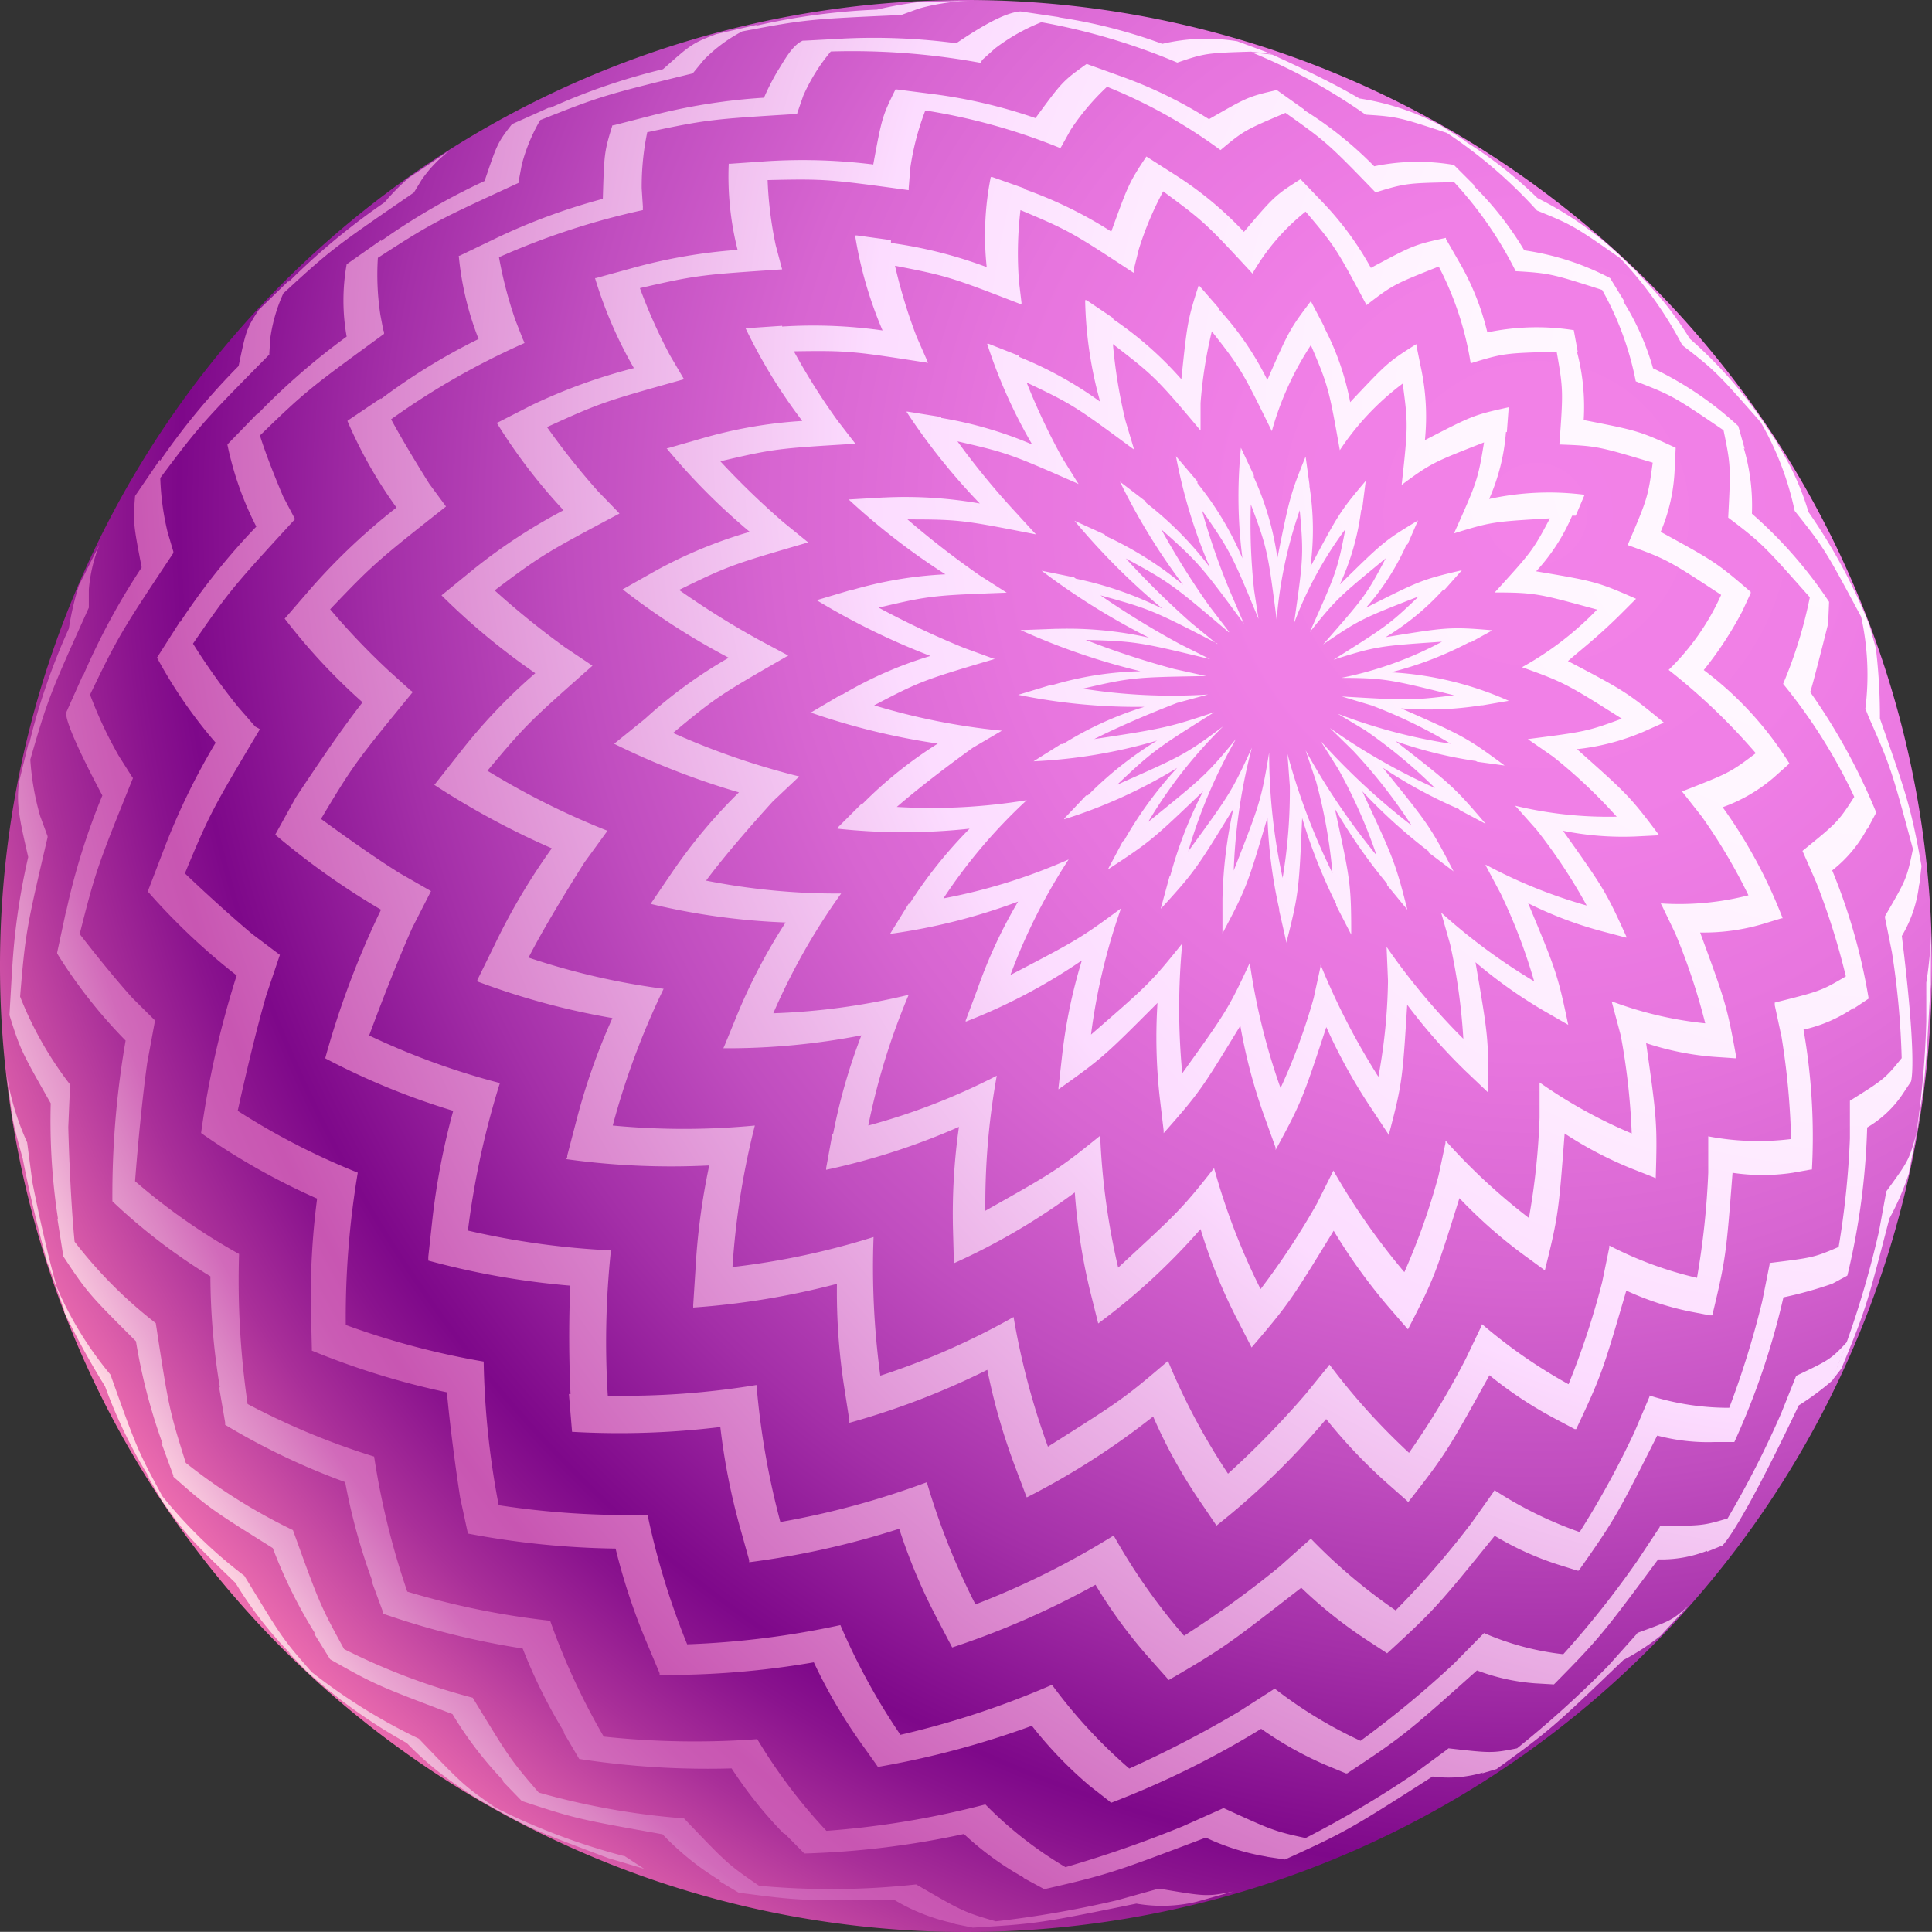 <?xml version="1.0" encoding="UTF-8"?> <svg xmlns="http://www.w3.org/2000/svg" xmlns:xlink="http://www.w3.org/1999/xlink" viewBox="0 0 128.74 128.73"><rect x="0" y="0" width="128.74" height="128.73" fill="#333333" stroke="none"/> <defs> <style>.cls-1{fill:url(#radial-gradient);}.cls-2{fill:url(#radial-gradient-2);}.cls-3{fill:url(#radial-gradient-3);}.cls-4{fill:url(#radial-gradient-4);}.cls-5{fill:url(#radial-gradient-5);}.cls-6{fill:url(#radial-gradient-6);}.cls-7{fill:url(#radial-gradient-7);}.cls-8{fill:url(#radial-gradient-8);}.cls-9{fill:url(#radial-gradient-9);}.cls-10{fill:url(#radial-gradient-10);}.cls-11{fill:url(#radial-gradient-11);}.cls-12{fill:url(#radial-gradient-12);}</style> <radialGradient id="radial-gradient" cx="102.38" cy="34.23" r="113.12" gradientUnits="userSpaceOnUse"> <stop offset="0" stop-color="#f382e8"></stop> <stop offset=".18" stop-color="#f07fe6"></stop> <stop offset=".32" stop-color="#e775de"></stop> <stop offset=".45" stop-color="#d765d1"></stop> <stop offset=".57" stop-color="#c04dbf"></stop> <stop offset=".68" stop-color="#a42fa8"></stop> <stop offset=".79" stop-color="#810b8c"></stop> <stop offset=".8" stop-color="#7e088a"></stop> <stop offset=".83" stop-color="#8a138e"></stop> <stop offset=".89" stop-color="#a92f99"></stop> <stop offset=".97" stop-color="#dc5eaa"></stop> <stop offset="1" stop-color="#ef6fb0"></stop> </radialGradient> <radialGradient id="radial-gradient-2" cx="125.3" cy="27.62" r="134.78" gradientUnits="userSpaceOnUse"> <stop offset="0" stop-color="#fff9ff"></stop> <stop offset=".2" stop-color="#fff6ff"></stop> <stop offset=".36" stop-color="#feecff"></stop> <stop offset=".5" stop-color="#fcdcff"></stop> <stop offset=".64" stop-color="#e9ace3"></stop> <stop offset=".87" stop-color="#c856b2"></stop> <stop offset=".89" stop-color="#ca5bb4"></stop> <stop offset=".92" stop-color="#d16aba"></stop> <stop offset=".94" stop-color="#db84c3"></stop> <stop offset=".97" stop-color="#eaa6d1"></stop> <stop offset="1" stop-color="#fdd3e1"></stop> <stop offset="1" stop-color="#ffd7e3"></stop> </radialGradient> <radialGradient id="radial-gradient-3" cx="125.3" cy="27.62" r="134.78" xlink:href="#radial-gradient-2"></radialGradient> <radialGradient id="radial-gradient-4" cx="125.3" cy="27.62" r="134.78" xlink:href="#radial-gradient-2"></radialGradient> <radialGradient id="radial-gradient-5" cx="125.3" cy="27.62" r="134.78" xlink:href="#radial-gradient-2"></radialGradient> <radialGradient id="radial-gradient-6" cx="125.3" cy="27.62" r="134.78" xlink:href="#radial-gradient-2"></radialGradient> <radialGradient id="radial-gradient-7" cx="125.3" cy="27.62" r="134.78" xlink:href="#radial-gradient-2"></radialGradient> <radialGradient id="radial-gradient-8" cx="125.3" cy="27.62" r="134.78" xlink:href="#radial-gradient-2"></radialGradient> <radialGradient id="radial-gradient-9" cx="125.3" cy="27.62" r="134.78" xlink:href="#radial-gradient-2"></radialGradient> <radialGradient id="radial-gradient-10" cx="125.3" cy="27.62" r="134.78" xlink:href="#radial-gradient-2"></radialGradient> <radialGradient id="radial-gradient-11" cx="125.3" cy="27.62" r="134.78" xlink:href="#radial-gradient-2"></radialGradient> <radialGradient id="radial-gradient-12" cx="125.3" cy="27.62" r="134.77" xlink:href="#radial-gradient-2"></radialGradient> </defs> <title>Ресурс 17</title> <g id="_лой_1"> <path class="cls-1" d="M128.74 64.37a64.37 64.37 0 1 1-64.37-64.37 64.36 64.36 0 0 1 64.37 64.37z"></path> <path class="cls-2" d="M56.25 92.41l.35 2.25a.77.77 0 0 0 0 .15 51.61 51.61 0 0 0 9.19-3.53 41.27 41.27 0 0 0 1.81 6.34l.72 1.91a2.6 2.6 0 0 0 .1.25 50.52 50.52 0 0 0 8.42-5.39 34.14 34.14 0 0 0 3 5.47l1.08 1.59.14.21a50.18 50.18 0 0 0 7.31-7.1 35 35 0 0 0 4 4.22l1.37 1.21a.94.94 0 0 0 .1.1c2.51-3.2 2.67-3.5 5.41-8.45a26.82 26.82 0 0 0 4.27 2.84l1.41.75h.1c1.7-3.6 1.79-3.92 3.34-9.23a19.36 19.36 0 0 0 4.27 1.4l1.3.25h.16c.91-3.79.93-4.11 1.35-9.5a13.49 13.49 0 0 0 4 0l1.23-.22h.06a41.43 41.43 0 0 0-.56-9.32 9.64 9.64 0 0 0 3.34-1.45v.05l1-.67a39.15 39.15 0 0 0-2.43-8.54 8.72 8.72 0 0 0 2.34-2.8v.06l.58-1.09v-.06a40.47 40.47 0 0 0-4.39-8c.06 0 1.2-4.55 1.2-4.55l.06-1.4v-.06a29.31 29.31 0 0 0-5.14-5.87 13.57 13.57 0 0 0-.54-4.37l.06.05-.43-1.52a22.86 22.86 0 0 0-5.68-3.85 17.19 17.19 0 0 0-2-4.49h.07l-.93-1.52a17.69 17.69 0 0 0-5.72-1.85 21.55 21.55 0 0 0-3.37-4.3h.07l-1.39-1.39a14.26 14.26 0 0 0-5.31.09 25.18 25.18 0 0 0-4.69-3.76h.06l-1.86-1.32c-1.94.44-2 .5-4.52 1.94a29.91 29.91 0 0 0-5.9-2.87l-2.25-.81c-1.59 1.13-1.66 1.22-3.41 3.61a34.16 34.16 0 0 0-6.81-1.6l-2.42-.31h-.1c-.88 1.78-.91 1.9-1.48 5a38.06 38.06 0 0 0-7.06-.22l-2.44.17h-.13a20 20 0 0 0 .59 5.74 35.68 35.68 0 0 0-7 1.21l-2.44.67h-.06a28.5 28.5 0 0 0 2.59 6 37 37 0 0 0-6.81 2.47l-2.27 1.16h-.07a37.09 37.09 0 0 0 4.46 5.84 37.1 37.1 0 0 0-6.08 4l-1.9 1.55-.15.12a45.48 45.48 0 0 0 6.25 5.19 37 37 0 0 0-5.08 5.36l-1.58 2-.07.08a53.51 53.51 0 0 0 7.83 4.23 42.48 42.48 0 0 0-3.83 6.47l-1.13 2.3a1 1 0 0 0 0 .1 49.18 49.18 0 0 0 9 2.44 42.6 42.6 0 0 0-2.41 6.86l-.6 2.3c0 .08 0 .15-.07.24a50.6 50.6 0 0 0 9.53.42 44.82 44.82 0 0 0-.92 7l-.15 2.34a.62.62 0 0 1 0 .13 52 52 0 0 0 9.58-1.58 41.49 41.49 0 0 0 .48 6.86zm-5.95-17.41a50.35 50.35 0 0 1-9.47 0 51.25 51.25 0 0 1 3.39-9.11 47.75 47.75 0 0 1-9-2.08c1-1.95 2.55-4.48 3.73-6.35l1.53-2.1a51.74 51.74 0 0 1-8-4c2.57-3.08 2.82-3.3 7-7l-.18-.12-1.63-1.09a55.51 55.51 0 0 1-4.71-3.81c3.16-2.38 3.45-2.53 8.32-5.12l-.12-.13-1.3-1.34a48 48 0 0 1-3.41-4.29c3.56-1.63 3.88-1.72 9.13-3.19l-.16-.27-.78-1.33a35.76 35.76 0 0 1-2-4.47c3.78-.87 4.1-.89 9.48-1.25l-.07-.25-.36-1.36a25.5 25.5 0 0 1-.54-4.34c3.83-.09 4.14-.05 9.4.67a.41.41 0 0 0 0-.11l.11-1.38a17.84 17.84 0 0 1 1-3.82 40.36 40.36 0 0 1 9 2.51l.09-.15.6-1.08a15.92 15.92 0 0 1 2.42-2.86 34.54 34.54 0 0 1 7.56 4.22c1.56-1.31 1.67-1.35 4.33-2.48 2.69 1.91 2.81 2 6 5.3 2-.62 2.18-.62 5.24-.68a25.7 25.7 0 0 1 4.1 5.93c2.28.13 2.48.2 5.76 1.25a20.34 20.34 0 0 1 2.24 6.09c2.4.93 2.53 1 5.85 3.26.49 2.36.48 2.49.31 5.82 2.33 1.76 2.5 2 5.44 5.31a29.89 29.89 0 0 1-1.78 5.77 35.94 35.94 0 0 1 4.74 7.53c-1.08 1.68-1.17 1.75-3.45 3.6l.06.14.85 1.94a47.65 47.65 0 0 1 1.98 6.28c-1.68 1-1.79 1-4.74 1.75a1.1 1.1 0 0 1 0 .16l.46 2.15a49.71 49.71 0 0 1 .63 6.78 17.75 17.75 0 0 1-5.52-.18v2.43a53.22 53.22 0 0 1-.75 7 24.9 24.9 0 0 1-5.84-2.15.43.43 0 0 0 0 .11l-.48 2.33a53.08 53.08 0 0 1-2.24 6.8 34.28 34.28 0 0 1-5.76-4l-.09.22-1 2.09a52.91 52.91 0 0 1-3.78 6.26 44 44 0 0 1-5.3-5.88l-.16.21-1.43 1.76a59.87 59.87 0 0 1-5.17 5.3 43.2 43.2 0 0 1-4-7.51c-2.94 2.52-3.22 2.69-8 5.71a49.32 49.32 0 0 1-2.29-8.64 48.59 48.59 0 0 1-8.88 3.91 53.77 53.77 0 0 1-.45-9.24 50.8 50.8 0 0 1-9.4 2 51.69 51.69 0 0 1 1.49-9.43z"></path> <path class="cls-3" d="M65.14 65.89l-.79 2.11v.08a38.15 38.15 0 0 0 7.74-4.08 34.81 34.81 0 0 0-1.31 6.28l-.25 2.22a.28.28 0 0 1 0 .09c2.91-2.06 3.12-2.27 6.6-5.76a36 36 0 0 0 .16 6.39l.25 2.11v.18c2.37-2.68 2.53-2.93 5.11-7.16a36.36 36.36 0 0 0 1.63 6.12l.72 2v.16c1.72-3.16 1.82-3.45 3.38-8.19a37 37 0 0 0 3 5.42l1.15 1.74v.07c.91-3.45.93-3.75 1.24-8.72a37.2 37.2 0 0 0 3.9 4.43l1.42 1.35.06.06c.06-3.53 0-3.82-.83-8.67a31.78 31.78 0 0 0 4.53 3.22l1.51.87.14.08c-.71-3.39-.82-3.66-2.67-8.1a25.86 25.86 0 0 0 4.86 1.85l1.63.43h.08c-1.39-3.07-1.54-3.3-4.25-7.11a20.24 20.24 0 0 0 4.83.38l1.58-.08c-1.94-2.59-2.14-2.77-5.48-5.74a15.46 15.46 0 0 0 4.41-1.15l1.32-.59h.1c-2.43-2-2.66-2.16-6.43-4.13 1.16-1 2-1.63 3.48-3.09l1-1 .06-.06c-2.58-1.14-2.81-1.18-6.66-1.83a12.91 12.91 0 0 0 2.4-3.71h.24l.59-1.39a18.58 18.58 0 0 0-6.36.28 13.49 13.49 0 0 0 1.12-4.46h.06l.12-1.6a.09.09 0 0 1 0-.05c-2.33.51-2.45.57-5.58 2.19a15.61 15.61 0 0 0-.28-4.9l-.29-1.43v-.07c-1.94 1.22-2 1.32-4.41 3.87a17.86 17.86 0 0 0-1.74-5v-.05l-.88-1.68c-1.39 1.83-1.48 2-2.9 5.25a20 20 0 0 0-3.21-4.69v-.07l-1.36-1.56c-.75 2.32-.77 2.55-1.16 6.27a23.79 23.79 0 0 0-4.54-4v-.07l-1.78-1.2h-.09a26.74 26.74 0 0 0 1 6.77 25.21 25.21 0 0 0-5.43-3v-.07l-2-.79h-.1a34.17 34.17 0 0 0 3 6.71 26.29 26.29 0 0 0-6.06-1.77v-.06l-2.23-.36h-.09a42 42 0 0 0 4.89 6.12 28.68 28.68 0 0 0-6.36-.4h-.06l-2.27.13h-.05a45.55 45.55 0 0 0 6.45 4.99 26.64 26.64 0 0 0-6.31 1.07h-.07l-2.12.63h-.12a47.27 47.27 0 0 0 7.62 3.74 26.36 26.36 0 0 0-5.88 2.58h-.07l-2 1.18h-.06a46 46 0 0 0 8.5 2.08 28.36 28.36 0 0 0-5 4h-.07l-1.61 1.61v.06a41 41 0 0 0 8.8 0 30 30 0 0 0-4 5h-.06l-1.16 1.88-.08.13a39.86 39.86 0 0 0 8.53-2.15 32.49 32.49 0 0 0-2.7 5.81zm-2.29-6a35.41 35.41 0 0 1 5.57-6.57 39 39 0 0 1-8.66.45c1.45-1.26 3.5-2.82 5.06-3.94l1.94-1.14a44.11 44.11 0 0 1-8.51-1.69c3.1-1.63 3.38-1.71 8.07-3.1h-.09l-2-.73a58.59 58.59 0 0 1-5.68-2.68c3.41-.81 3.7-.82 8.59-1h-.06l-1.8-1.15a59 59 0 0 1-4.81-3.73c3.49 0 3.78.06 8.57 1l-.13-.13-1.41-1.54a51.17 51.17 0 0 1-3.7-4.53c3.38.77 3.64.89 8.07 2.84a1.3 1.3 0 0 0-.1-.15l-1-1.61a44.77 44.77 0 0 1-2.36-5c3.08 1.46 3.31 1.63 7.13 4.45v-.09l-.54-1.8a34.67 34.67 0 0 1-.84-5.12c2.67 2.07 2.84 2.18 5.84 5.76v-1.83a29.73 29.73 0 0 1 .75-4.78c1.95 2.47 2.06 2.71 4 6.65a20.37 20.37 0 0 1 2.6-5.73c1.16 2.7 1.21 2.94 1.93 7a17.84 17.84 0 0 1 4.19-4.44c.37 2.7.35 2.93-.07 6.75 2-1.48 2.18-1.53 5.49-2.83-.41 2.51-.47 2.64-2 6.06 2.49-.77 2.63-.78 6.39-1-1.13 2.14-1.23 2.25-3.68 4.94 2.75 0 3 .1 6.82 1.14a21.06 21.06 0 0 1-5 3.84c2.78 1 3 1.12 6.65 3.43-2.29.85-2.52.88-6.26 1.36l.08.06 1.6 1.11a34.54 34.54 0 0 1 4.24 4 26.51 26.51 0 0 1-6.77-.73.23.23 0 0 0 .07.07l1.35 1.52a36.25 36.25 0 0 1 3.35 5.06 33.59 33.59 0 0 1-6.73-2.72v.05l1 1.88a37.24 37.24 0 0 1 2.23 5.84 39.11 39.11 0 0 1-6.2-4.58l.6 2.11a39.75 39.75 0 0 1 .88 6.3 44 44 0 0 1-5.11-6.12v.1l.09 2.16a37.72 37.72 0 0 1-.64 6.39 47 47 0 0 1-3.85-7.46.3.3 0 0 0 0 .1l-.46 2.11a39.81 39.81 0 0 1-2.21 6 43 43 0 0 1-2.05-8.34c-1.43 3.08-1.6 3.32-4.5 7.36a45.73 45.73 0 0 1 0-8.65c-2.11 2.63-2.34 2.82-6.08 6.07a40.78 40.78 0 0 1 2-8.41c-2.7 2-3 2.16-7.37 4.44a38.6 38.6 0 0 1 3.88-7.7 38.11 38.11 0 0 1-8.36 2.6z"></path> <path class="cls-4" d="M91 7.64c2.13.13 2.32.2 5.42 1.22a31.86 31.86 0 0 1 6 5.17c2.26.92 2.45 1 5.55 3.18a25.93 25.93 0 0 1 4.13 5.79c2.22 1.71 2.39 1.91 5.23 5.14a20.08 20.08 0 0 1 2.26 5.9c2 2.51 2.08 2.68 4.43 7.06a18 18 0 0 1 .28 6.12l.23.58c1.47 3.31 1.55 3.61 2.94 8.78-.41 2-.47 2.07-1.86 4.47v.11l.46 2.29a54.51 54.51 0 0 1 .65 7.06c-1.11 1.37-1.2 1.43-3.45 2.84v2.51a57.15 57.15 0 0 1-.75 7.23c-1.64.71-1.76.72-4.6 1.07v.09l-.49 2.45a59.85 59.85 0 0 1-2.2 7.11 17.41 17.41 0 0 1-5.32-.82.36.36 0 0 0 0 .09l-1 2.35a59.49 59.49 0 0 1-3.65 6.66 26.47 26.47 0 0 1-5.67-2.79l-.12.19-1.42 2a59.37 59.37 0 0 1-5.05 5.82 37 37 0 0 1-5.65-4.78l-.2.18-1.86 1.66a66.76 66.76 0 0 1-6.39 4.63 40.15 40.15 0 0 1-4.69-6.68 54.45 54.45 0 0 1-9.21 4.59 46.94 46.94 0 0 1-3.24-8.14 55.27 55.27 0 0 1-9.76 2.65 52.39 52.39 0 0 1-1.59-9.13 54.51 54.51 0 0 1-9.91.71l-2.59-.11.21 2.52a55.56 55.56 0 0 0 9.88-.32 43.63 43.63 0 0 0 1.32 6.72l.6 2.15v.14a56.06 56.06 0 0 0 10-2.23 38 38 0 0 0 2.5 5.94l.91 1.74.12.23a55.84 55.84 0 0 0 9.55-4.18 32.57 32.57 0 0 0 3.53 4.83l1.2 1.35.15.17c3.73-2.17 4-2.4 8.83-6.15a30.07 30.07 0 0 0 4.23 3.39l1.39.91.1.07c3.16-2.89 3.39-3.17 7.17-7.83a20.19 20.19 0 0 0 4.17 1.9l1.34.42h.09c2.42-3.43 2.58-3.75 5.23-9a13.17 13.17 0 0 0 3.87.43h1.27a50 50 0 0 0 3.27-9.64 26.25 26.25 0 0 0 3.26-.91l1-.54a47.64 47.64 0 0 0 1.32-9.87 7.3 7.3 0 0 0 2.3-2.13l.62-.93c.07-.24.36-1.84-.61-9.7a8.52 8.52 0 0 0 1.16-3.51v.15l.15-1.3c-.69-3.91-1-4.76-2.77-9.83a38.36 38.36 0 0 0-.27-4.68l-.43-1.54a37.06 37.06 0 0 0-4.06-7.54 17.86 17.86 0 0 0-2.18-4.7l.27.36-1-1.52a29.39 29.39 0 0 0-5-5.69 22.46 22.46 0 0 0-3.6-4.48l.36.3-1.45-1.39-.07-.07a23.14 23.14 0 0 0-5.39-3.73 28.18 28.18 0 0 0-4.9-3.83l.27.13-1.82-1.14a16.85 16.85 0 0 0-5.42-1.8c-1.69-1-4-2.1-5.8-2.92l-1.37-.15a38.45 38.45 0 0 1 7.59 4.15z"></path> <path class="cls-5" d="M74.91 56l-.09.06-1 1.88c2.8-1.83 3-2 6.35-5.21a28.43 28.43 0 0 0-2.18 5.6l-.06.08-.57 2.09v.05c2.26-2.47 2.4-2.71 4.83-6.67a30.89 30.89 0 0 0-.73 6v2.32c1.59-3 1.67-3.23 3-7.73a32.45 32.45 0 0 0 .78 6.1v.1l.47 2.08a.3.3 0 0 1 0 .1c.84-3.3.85-3.58 1.06-8.34a36.07 36.07 0 0 0 2.27 5.74v.09l1 1.94c0-3.4-.07-3.68-1.09-8.39a37.27 37.27 0 0 0 3.48 5v.09l1.35 1.64c-.83-3.3-1-3.56-3-7.89a36.05 36.05 0 0 0 4.42 4v.08l1.59 1.2.07.06c-1.54-3-1.72-3.21-4.71-6.91a32.11 32.11 0 0 0 5.06 2.75l.06.07 1.73.92c-2.13-2.5-2.35-2.67-6-5.51a28 28 0 0 0 5.35 1.32l.08.05 1.83.25c-2.55-1.89-2.8-2-6.9-3.81a22.17 22.17 0 0 0 5.34-.2h.09l1.69-.29h.08a22.2 22.2 0 0 0-7.88-1.91 23.33 23.33 0 0 0 5.22-2h.1l1.45-.8c-2.83-.24-3.08-.2-7.12.46a17.13 17.13 0 0 0 3.82-3.14h.09l1.17-1.32c-2.64.61-2.85.71-6.39 2.5a16.37 16.37 0 0 0 2.69-4.18l.09-.06.69-1.58c-2.24 1.35-2.35 1.46-5.21 4.27a16.82 16.82 0 0 0 1.42-4.95l.07-.09.23-1.81a.09.09 0 0 0 0-.05c-1.69 2-1.81 2.2-3.68 5.72a18.43 18.43 0 0 0-.06-5.35v-.11l-.26-1.89c-1 2.48-1.07 2.72-1.88 6.76a19.49 19.49 0 0 0-1.57-5.38v-.13l-.86-1.83a32.23 32.23 0 0 0 .1 7.36 21 21 0 0 0-3-5v-.12l-1.43-1.68a35.26 35.26 0 0 0 2.25 7.39 23.06 23.06 0 0 0-4.22-4.27l-.06-.12-1.7-1.3a42.05 42.05 0 0 0 4.21 6.87 23.42 23.42 0 0 0-5.15-3.25l-.09-.11-2-.91a45.5 45.5 0 0 0 5.86 5.86 23.78 23.78 0 0 0-5.77-2l-.12-.09-2.16-.44a46.65 46.65 0 0 0 7.15 4.46 24.92 24.92 0 0 0-6.05-.59h-.13l-2.15.08h-.23a44.71 44.71 0 0 0 8 2.75 22.19 22.19 0 0 0-5.94.94h-.13l-2.08.63a39.38 39.38 0 0 0 8.41.8 22.7 22.7 0 0 0-5.43 2.48h-.13l-1.83 1.15a34.66 34.66 0 0 0 8.23-1.38 24.44 24.44 0 0 0-4.61 3.65h-.11l-1.46 1.54v.05a33.66 33.66 0 0 0 7.52-3.42 26 26 0 0 0-3.53 4.83zm-.47-3.71c2.39-2.26 2.62-2.41 6.47-4.83-3 1-3.32 1.08-8 1.79 1.61-.82 3.83-1.76 5.52-2.41l2.06-.56a38 38 0 0 1-8.33-.39c3.24-.76 3.52-.76 8.21-.84l-2.12-.47a55.54 55.54 0 0 1-5.9-1.94c3.36.09 3.63.16 8.28 1.28l-2-1a56.87 56.87 0 0 1-5.3-3.25c3.26.9 3.52 1 7.81 3.23h-.06l-1.67-1.37a56.58 56.58 0 0 1-4.39-4.32c3 1.63 3.19 1.81 6.87 4.93v-.05l-1.31-1.71a53.34 53.34 0 0 1-3.2-5.11c2.51 2.23 2.68 2.46 5.51 6.29l-.86-2a46.23 46.23 0 0 1-1.94-5.56c1.88 2.69 2 2.94 3.77 7.24l-.29-1.9a40.43 40.43 0 0 1-.22-5.73c1.11 2.94 1.14 3.21 1.72 7.67a29.48 29.48 0 0 1 1.54-7.28c.27 3 .23 3.24-.38 7.53a25.49 25.49 0 0 1 3.42-6.27c-.54 2.8-.65 3-2.37 6.86 1.83-2.29 2-2.39 5.06-4.92-1.29 2.45-1.4 2.57-4.17 5.74 2.42-1.66 2.65-1.75 6.37-3.2-2 1.91-2.16 2-5.68 4.22 2.85-.9 3.1-.92 7.23-1.2a24.19 24.19 0 0 1-6.71 2.41h-.22c3.09 0 3.49.11 7.73 1.16-2.83.35-3.09.34-7.48.08l2 .6a32.77 32.77 0 0 1 5.26 2.55 36.22 36.22 0 0 1-7.53-2l1.83 1.1a34.49 34.49 0 0 1 4.65 3.85 41.8 41.8 0 0 1-7-4l1.57 1.54a35.88 35.88 0 0 1 3.87 4.95 45.64 45.64 0 0 1-6.06-5.62l1.18 1.87a34.94 34.94 0 0 1 2.55 5.75 46.42 46.42 0 0 1-4.73-7l.7 2.08a34.58 34.58 0 0 1 1.09 6.1 43.82 43.82 0 0 1-3-7.94l.16 2.16a35.39 35.39 0 0 1-.48 6.1 39.39 39.39 0 0 1-.9-8.35c-.53 3.21-.64 3.47-2.36 7.86a37.28 37.28 0 0 1 1.21-8.19c-1.33 2.92-1.49 3.14-4.24 6.91a34.18 34.18 0 0 1 3.19-7.5c-2 2.44-2.25 2.61-5.86 5.54a31.32 31.32 0 0 1 5-6.37c-2.51 1.88-2.79 1.99-7.07 3.89z"></path> <path class="cls-6" d="M55.52 75.54h-.05l-.42 2.3v.11a45.67 45.67 0 0 0 8.85-2.86 41.26 41.26 0 0 0-.4 6.69l.06 2.27v.13a43.88 43.88 0 0 0 8.06-4.72 40.17 40.17 0 0 0 1 6.49l.5 2 .06.24a43 43 0 0 0 6.82-6.29 35.86 35.86 0 0 0 2.38 5.9l.92 1.79.1.2c2.51-2.93 2.67-3.21 5.47-7.78a38.06 38.06 0 0 0 3.58 4.99l1.28 1.48.09.1c1.75-3.39 1.85-3.69 3.43-8.74a32.36 32.36 0 0 0 4.16 3.69l1.45 1.06.08.07c.91-3.64.93-4 1.32-9.13a25.45 25.45 0 0 0 4.49 2.35l1.42.56.16.07c.11-3.67.07-4-.64-9a19.05 19.05 0 0 0 4.49.91l1.45.1h.08c-.63-3.5-.73-3.78-2.42-8.38a13.88 13.88 0 0 0 4.15-.56l1.28-.39h.07a32.91 32.91 0 0 0-4-7.4 10.83 10.83 0 0 0 3.43-2l.95-.85.07-.06a22.81 22.81 0 0 0-5.71-6.23 24.08 24.08 0 0 0 2.57-3.92l.56-1.21a.3.3 0 0 1 0-.08c-2.26-1.95-2.47-2.07-6-4a11.82 11.82 0 0 0 .93-4.11l.07-1.49c-2.41-1.12-2.55-1.15-6.13-1.85a14.4 14.4 0 0 0-.45-4.56h.05l-.26-1.43a16 16 0 0 0-5.76.15 17.35 17.35 0 0 0-1.87-4.68l-.89-1.55a.25.25 0 0 0 0-.07c-2.1.45-2.21.51-5 2a20.79 20.79 0 0 0-3.29-4.45l-1.4-1.46c-1.66 1.06-1.75 1.12-3.77 3.51a23.67 23.67 0 0 0-4.65-3.84l-1.85-1.18c-1.18 1.76-1.25 2-2.34 5a28.12 28.12 0 0 0-5.8-2.83v-.05l-2.12-.75h-.11a19.86 19.86 0 0 0-.27 6 29.53 29.53 0 0 0-6.38-1.61v-.19l-2.26-.31h-.13a26.87 26.87 0 0 0 1.83 6.33 32.78 32.78 0 0 0-6.69-.26v-.05l-2.36.16h-.08a35.86 35.86 0 0 0 3.78 6.18 30.7 30.7 0 0 0-6.67 1.16l-2.3.66h-.07a42.92 42.92 0 0 0 5.54 5.57 30.72 30.72 0 0 0-6.32 2.62l-2 1.13-.15.08a47.35 47.35 0 0 0 7.07 4.56 31.31 31.31 0 0 0-5.58 4.07l-1.98 1.6-.08.06a51 51 0 0 0 8.32 3.24 35.41 35.41 0 0 0-4.47 5.35l-1.36 2-.06.08a45.47 45.47 0 0 0 9 1.24 37.7 37.7 0 0 0-3.2 6.08l-.86 2.1-.09.2a46.63 46.63 0 0 0 9.2-.86 38.43 38.43 0 0 0-1.88 6.55zm-4-8a43.14 43.14 0 0 1 4.53-8 44.8 44.8 0 0 1-9-.86c1.25-1.68 3.06-3.75 4.45-5.28l1.76-1.66a49.82 49.82 0 0 1-8.41-2.9c2.89-2.41 3.16-2.56 7.68-5.16l-.14-.07-1.87-1a56.89 56.89 0 0 1-5.27-3.3c3.34-1.64 3.64-1.72 8.61-3.17l-.11-.08-1.56-1.27a53.73 53.73 0 0 1-4.19-4.05c3.6-.85 3.9-.86 9-1.17l-.17-.22-1.04-1.35a43.58 43.58 0 0 1-2.89-4.59c3.65-.06 4 0 8.94.77l-.1-.24-.65-1.48a35.13 35.13 0 0 1-1.45-4.75c3.52.68 3.8.79 8.43 2.58a.43.43 0 0 1 0-.11l-.17-1.42a24.65 24.65 0 0 1 .1-4.76c3.24 1.36 3.49 1.52 7.54 4.18a1 1 0 0 0 0-.17l.34-1.38a21.6 21.6 0 0 1 1.63-3.88c2.7 2 2.82 2.09 5.95 5.48a14.41 14.41 0 0 1 3.54-4.13c2 2.34 2.1 2.56 4.06 6.23 1.76-1.36 1.87-1.4 4.81-2.57a21 21 0 0 1 2.13 6.45c2.2-.68 2.34-.68 5.73-.77.44 2.5.44 2.64.18 6.18 2.48.09 2.62.13 6.22 1.21-.31 2.3-.36 2.42-1.67 5.49 2.58.94 2.71 1 6.23 3.32a16.15 16.15 0 0 1-3.5 5 41.36 41.36 0 0 1 5.81 5.55c-1.7 1.29-1.82 1.34-4.92 2.55l.09.11 1.22 1.55a37.34 37.34 0 0 1 3.12 5.26 18.54 18.54 0 0 1-5.84.54.61.61 0 0 0 .07.14l.89 1.85a42.33 42.33 0 0 1 2 6 24.85 24.85 0 0 1-6.22-1.46v.06l.59 2.21a44.58 44.58 0 0 1 .73 6.53 33.07 33.07 0 0 1-6.14-3.4v2.35a47 47 0 0 1-.71 6.68 40.27 40.27 0 0 1-5.56-5.16v.17l-.46 2.16a44.55 44.55 0 0 1-2.28 6.44 45 45 0 0 1-4.73-6.77l-.09.19-1 2a49.71 49.71 0 0 1-3.76 5.71 44.23 44.23 0 0 1-3.1-8.06c-2.24 2.84-2.47 3-6.39 6.63a47.09 47.09 0 0 1-1.2-8.79c-2.8 2.26-3.07 2.42-7.65 5a48.07 48.07 0 0 1 .76-9 43.23 43.23 0 0 1-8.56 3.32 45.24 45.24 0 0 1 2.69-8.71 44.64 44.64 0 0 1-9.03 1.23z"></path> <path class="cls-7" d="M128.68 62.14a26.77 26.77 0 0 1-.32 3.34v2.59a61.75 61.75 0 0 1-.68 7.55c-.48 1.71-.54 1.79-2 3.79v.07l-.47 2.56a64.72 64.72 0 0 1-2.15 7.39l-1 2.59.64-.82c1.63-3.92 1.71-4.26 3.2-10a18.28 18.28 0 0 0 1.3-3v.17-.22l.58-3 .39-2.68c.2-1.65.3-3.88.4-5.55l.09-1.31v-.67z"></path> <path class="cls-8" d="M109.11 108.83l-1.94 2.17a69.08 69.08 0 0 1-6.08 5.5c-1.65.33-1.76.32-4.57 0l-.09.08-2.26 1.66a68.8 68.8 0 0 1-7.17 4.24c-2.09-.45-2.28-.54-5.47-2l-.17.08-2.55 1.14a77.57 77.57 0 0 1-7.81 2.72 25.94 25.94 0 0 1-5.34-4.18 58.83 58.83 0 0 1-10.59 1.76 36 36 0 0 1-4.61-6.11 57.18 57.18 0 0 1-10.23-.17 45.44 45.44 0 0 1-3.57-7.72 53.34 53.34 0 0 1-9.52-1.94 51.66 51.66 0 0 1-2.21-9 49.1 49.1 0 0 1-8.43-3.5 57.23 57.23 0 0 1-.57-10 41 41 0 0 1-6.93-4.85c.18-2.38.48-5.53.81-7.89l.52-2.82-1.51-1.5c-1.11-1.23-2.5-2.95-3.51-4.26 1.07-4.24 1.21-4.6 3.55-10.39l-.09-.13-.86-1.36a28 28 0 0 1-1.91-4.07c1.9-3.94 2.1-4.25 5.55-9.44a.69.69 0 0 0 0-.1l-.38-1.28a17.67 17.67 0 0 1-.49-3.62c2.63-3.52 2.89-3.79 7.27-8.23a.66.66 0 0 1 0-.14l.07-1a10.73 10.73 0 0 1 .86-2.93c3.25-3 3.55-3.18 8.7-6.72l.51-.84a8.65 8.65 0 0 1 1.91-1.99l-2.74 1.83a14.94 14.94 0 0 0-1.63 1.65 46.19 46.19 0 0 0-6.42 5.33l.09-.16-2.06 2c-.82 1.26-.84 1.35-1.34 3.74a46.14 46.14 0 0 0-5.24 6.33v-.1l-1.66 2.43c-.14 1.74-.11 1.91.44 4.76a46.13 46.13 0 0 0-3.89 7.19v-.07l-1.14 2.55v.08c0 .39.39 1.64 2.41 5.45a45.23 45.23 0 0 0-2.42 7.77v-.06l-.59 2.75v.07a33.49 33.49 0 0 0 4.56 5.8 60 60 0 0 0-.88 10.71 38.88 38.88 0 0 0 6.53 5 46.05 46.05 0 0 0 .63 7.39h-.05l.4 2.33a1 1 0 0 1 0 .17 46.07 46.07 0 0 0 8 3.82 40.66 40.66 0 0 0 1.81 6.59h-.05l.77 2.09v.09a52.88 52.88 0 0 0 9.3 2.32 35.37 35.37 0 0 0 2.77 5.58h-.05l1 1.7.05.08a56.13 56.13 0 0 0 10.15.63 28.5 28.5 0 0 0 3.49 4.36h.06l1.18 1.19a1.36 1.36 0 0 0 .12.12 57.56 57.56 0 0 0 10.63-1.3 20.12 20.12 0 0 0 4 2.91h-.06l1.31.71.1.06c4.36-1 4.72-1.15 10.77-3.44a15.32 15.32 0 0 0 4.07 1.27h-.06l1.27.19c4.11-1.87 4.43-2.08 9.83-5.53a8 8 0 0 0 3.37-.27l-.1.07 1-.3c3.61-2.62 3.88-2.88 8.44-7.26a15.4 15.4 0 0 0 2.47-1.61l1.86-2c-1.12 1-1.21 1-3.42 1.81z"></path> <path class="cls-9" d="M119.69 91.68l-1 2.5a65 65 0 0 1-3.57 7c-1.63.49-1.74.49-4.52.5v.07l-1.49 2.25a63.85 63.85 0 0 1-4.94 6.23 18.23 18.23 0 0 1-5.28-1.41l-.14.14-1.85 1.88a66.79 66.79 0 0 1-6.24 5.16 29.35 29.35 0 0 1-5.72-3.48l-.21.14-2.23 1.43a73.74 73.74 0 0 1-7.25 3.76 34 34 0 0 1-5.15-5.58 58 58 0 0 1-10.1 3.33 43.32 43.32 0 0 1-4-7.31 57.9 57.9 0 0 1-10.21 1.28 50 50 0 0 1-2.64-8.63 56.57 56.57 0 0 1-9.92-.64 55.73 55.73 0 0 1-1-9.57 52.7 52.7 0 0 1-9.19-2.44 58.48 58.48 0 0 1 .8-10.15 47.33 47.33 0 0 1-8-4.12c.51-2.32 1.24-5.41 1.9-7.69l.91-2.7-1.82-1.37c-1.4-1.17-3.19-2.8-4.51-4.06 1.66-4 1.85-4.33 5-9.61l-.32-.18-1.14-1.31a43.59 43.59 0 0 1-3-4.21c2.44-3.55 2.69-3.82 6.8-8.3l-.79-1.5c-.51-1.2-1.16-2.82-1.55-4.07 3.09-3 3.38-3.2 8.27-6.77 0-.09 0-.17-.05-.25l-.19-1a17.68 17.68 0 0 1-.17-3.82c3.6-2.33 3.92-2.48 9.39-5v-.15l.2-1.06a11.64 11.64 0 0 1 1.23-2.97c4-1.59 4.32-1.68 10.16-3.11l.73-.89a10.09 10.09 0 0 1 2.57-1.91c4.2-.8 4.54-.82 10.59-1.09l1.18-.43a13.88 13.88 0 0 1 3.47-.51l-3.4.07a25.18 25.18 0 0 0-2.86.51 44.05 44.05 0 0 0-8.17 1.1l.26-.11-2.79.64c-1.65.62-1.74.73-3.56 2.34a42.39 42.39 0 0 0-7.57 2.6l.06-.08-2.55 1.14c-1 1.27-1 1.37-1.83 3.79a44 44 0 0 0-6.9 4v-.06l-2.29 1.61a13.67 13.67 0 0 0 0 4.82 45.48 45.48 0 0 0-6 5.23v-.05l-1.94 2v.05a21.37 21.37 0 0 0 1.92 5.43 44.4 44.4 0 0 0-5.08 6.37v-.05l-1.46 2.29-.08.12a31.53 31.53 0 0 0 3.91 5.67 45.22 45.22 0 0 0-3.5 7.24l-1 2.61a.32.32 0 0 0 0 .09 43.22 43.22 0 0 0 5.9 5.57 63 63 0 0 0-2.37 10.5 45.37 45.37 0 0 0 7.73 4.37 50.59 50.59 0 0 0-.41 7.55l.06 2.41v.17a52.27 52.27 0 0 0 9 2.78c.19 2.12.56 4.93.88 7l.52 2.41a56.42 56.42 0 0 0 9.84 1 41.54 41.54 0 0 0 2.09 6.3l.84 2a.61.61 0 0 1 0 .12 57.59 57.59 0 0 0 10.28-.84 35 35 0 0 0 3.07 5.28l1.07 1.5.13.19a59.17 59.17 0 0 0 10.26-2.74 27.48 27.48 0 0 0 3.85 4l1.28 1 .15.13a60.32 60.32 0 0 0 10-4.93 23.64 23.64 0 0 0 4.27 2.4l1.37.57h.09c3.7-2.45 4-2.7 8.65-6.86a13.7 13.7 0 0 0 3.87.86l1.2.07h.06c3.07-3.11 3.28-3.4 6.94-8.33a8.29 8.29 0 0 0 3.26-.57v.06l.93-.38h.06c.19-.17 1.35-1.44 5.12-9.37a18.49 18.49 0 0 0 2.23-1.65l1-2.59c-1.09 1.17-1.18 1.21-3.4 2.27z"></path> <path class="cls-10" d="M77.3 125.86h-.12l-2.76.77a70.44 70.44 0 0 1-8.06 1.4c-2.13-.61-2.25-.68-5.31-2.46a52.21 52.21 0 0 1-10.47.09c-2.11-1.45-2.16-1.51-5-4.49a49.06 49.06 0 0 1-9.68-1.72c-1.92-2.22-2-2.38-4.4-6.32a43.42 43.42 0 0 1-8.57-3.24c-1.6-2.92-1.67-3.11-3.41-7.93a38 38 0 0 1-7.14-4.48c-1.11-3.53-1.15-3.75-2-9.31a30 30 0 0 1-5.41-5.43c-.22-2.28-.36-5.34-.42-7.63l.12-2.84a24 24 0 0 1-3.33-5.86c.35-4.25.43-4.61 1.83-10.61v-.08l-.49-1.33a17.55 17.55 0 0 1-.66-3.78c1.19-4.13 1.35-4.47 3.9-10.12v-1.2a10.15 10.15 0 0 1 .71-3l-1.37 2.71a19.09 19.09 0 0 0-.67 2.88 43 43 0 0 0-2.65 7.71v-.22l-.66 2.68c-.21 1.49 0 2.46.6 5.06a44.07 44.07 0 0 0-1.09 7.89v-.12l-.16 2.76c.72 2.31.8 2.44 2.75 5.88a43 43 0 0 0 .49 7.74l-.05-.08.4 2.54c1.59 2.42 1.78 2.6 4.84 5.66a38.21 38.21 0 0 0 1.77 6.81h-.06l.78 2.13v.08c2.35 2.08 2.59 2.23 6.63 4.76a32.26 32.26 0 0 0 2.82 5.69h-.07l1.07 1.72c3 1.7 3.2 1.77 8.15 3.65a25.29 25.29 0 0 0 3.44 4.49h-.08l1.26 1.3c3.57 1.18 3.79 1.22 9.38 2.22a18.81 18.81 0 0 0 3.87 3.11h-.1l1.32.79h.06c4 .53 4.23.53 10.29.47a13 13 0 0 0 4.07 1.58h-.16l1.33.27c4.31-.26 4.56-.31 10.89-1.6a10 10 0 0 0 4-.12l2.46-.69c-1.75.35-1.81.34-4.88-.18z"></path> <path class="cls-11" d="M56.16 2.57h.05l-2.64.14h-.08c-.71.31-1.23 1.33-1.66 2a15.25 15.25 0 0 0-.92 1.8 39.89 39.89 0 0 0-7.46 1.18l-2.57.66h-.07c-.55 1.77-.55 1.89-.64 4.9a41 41 0 0 0-7.13 2.63l-2.41 1.16h-.06a20.41 20.41 0 0 0 1.32 5.55 41.06 41.06 0 0 0-6.51 4v-.05l-2.17 1.46-.06.05a29.88 29.88 0 0 0 3.27 5.77 42.19 42.19 0 0 0-5.61 5.28l-1.73 2-.11.12a40 40 0 0 0 5.19 5.58c-1.44 1.83-3.16 4.4-4.46 6.36l-1.36 2.46a50.42 50.42 0 0 0 7.05 5 58.48 58.48 0 0 0-3.72 9.9 48.11 48.11 0 0 0 8.53 3.5 47.23 47.23 0 0 0-1.4 7.35l-.26 2.38v.25a52.62 52.62 0 0 0 9.46 1.67 82.61 82.61 0 0 0 .17 9.7l2.33-2.37a58.14 58.14 0 0 1 .21-9.68 53.37 53.37 0 0 1-9.53-1.32 56.11 56.11 0 0 1 2.13-9.83 49 49 0 0 1-8.71-3.17c.8-2.18 1.93-5.06 2.87-7.17l1.25-2.45-2.06-1.18c-1.62-1-3.72-2.5-5.27-3.63 2.16-3.62 2.38-3.89 6.12-8.46l-.16-.11-1.45-1.31a47.43 47.43 0 0 1-3.9-4.09c2.86-3 3.14-3.24 7.72-6.85l-1.12-1.52c-.8-1.27-1.84-3-2.54-4.29a50.25 50.25 0 0 1 8.89-5.08 2 2 0 0 0-.11-.26l-.5-1.28a27.66 27.66 0 0 1-1.09-4.18 49.39 49.39 0 0 1 9.59-3.14 1.49 1.49 0 0 1 0-.21l-.08-1.23a17.69 17.69 0 0 1 .37-3.75c4-.85 4.33-.87 10-1.22a.19.19 0 0 1 0-.07l.4-1.15a12.42 12.42 0 0 1 1.83-2.94 47.24 47.24 0 0 1 10 .76l.08-.19.86-.77a13 13 0 0 1 3.09-1.75 42.49 42.49 0 0 1 9.06 2.69c1.84-.63 2-.64 4.9-.73l1.37.15-2.27-.84a12.76 12.76 0 0 0-5 .17 34.88 34.88 0 0 0-6.94-1.77h.11l-2.62-.39c-1.22.09-3.14 1.36-4.28 2.12a41.9 41.9 0 0 0-7.56-.31z"></path> <path class="cls-12" d="M41.57 123.68a44.06 44.06 0 0 1-8.57-3.23c-2.13-1.5-2.18-1.55-5.09-4.59a38.37 38.37 0 0 1-7.14-4.44c-2-2.27-2-2.34-4.49-6.42a31.18 31.18 0 0 1-5.46-5.3c-1.63-3-1.7-3.17-3.46-8.1a23.81 23.81 0 0 1-3.57-5.81c-.59-2.07-1.21-4.87-1.63-7l-.35-2.66a17.78 17.78 0 0 1-1.45-5.13l.46 3.4c.14.86.48 2 .7 2.83.41 2.15 1.1 5 1.69 7.11v-.12l.08.25 1 2.87v.11a52.13 52.13 0 0 0 2.71 4.93 32.58 32.58 0 0 0 3 6.16l-.25-.33 1.04 1.79c1.62 2.3 1.81 2.48 4.91 5.49a26.08 26.08 0 0 0 3.72 4.77l-.28-.23 1.32 1.36a35.4 35.4 0 0 0 6.65 4.76 21.2 21.2 0 0 0 4.22 3.38l-.38-.21 1 .62 1.13.64c2.46 1.36 2.56 1.4 7.46 3.24l2.38.71-1.38-.9z"></path> </g> </svg> 